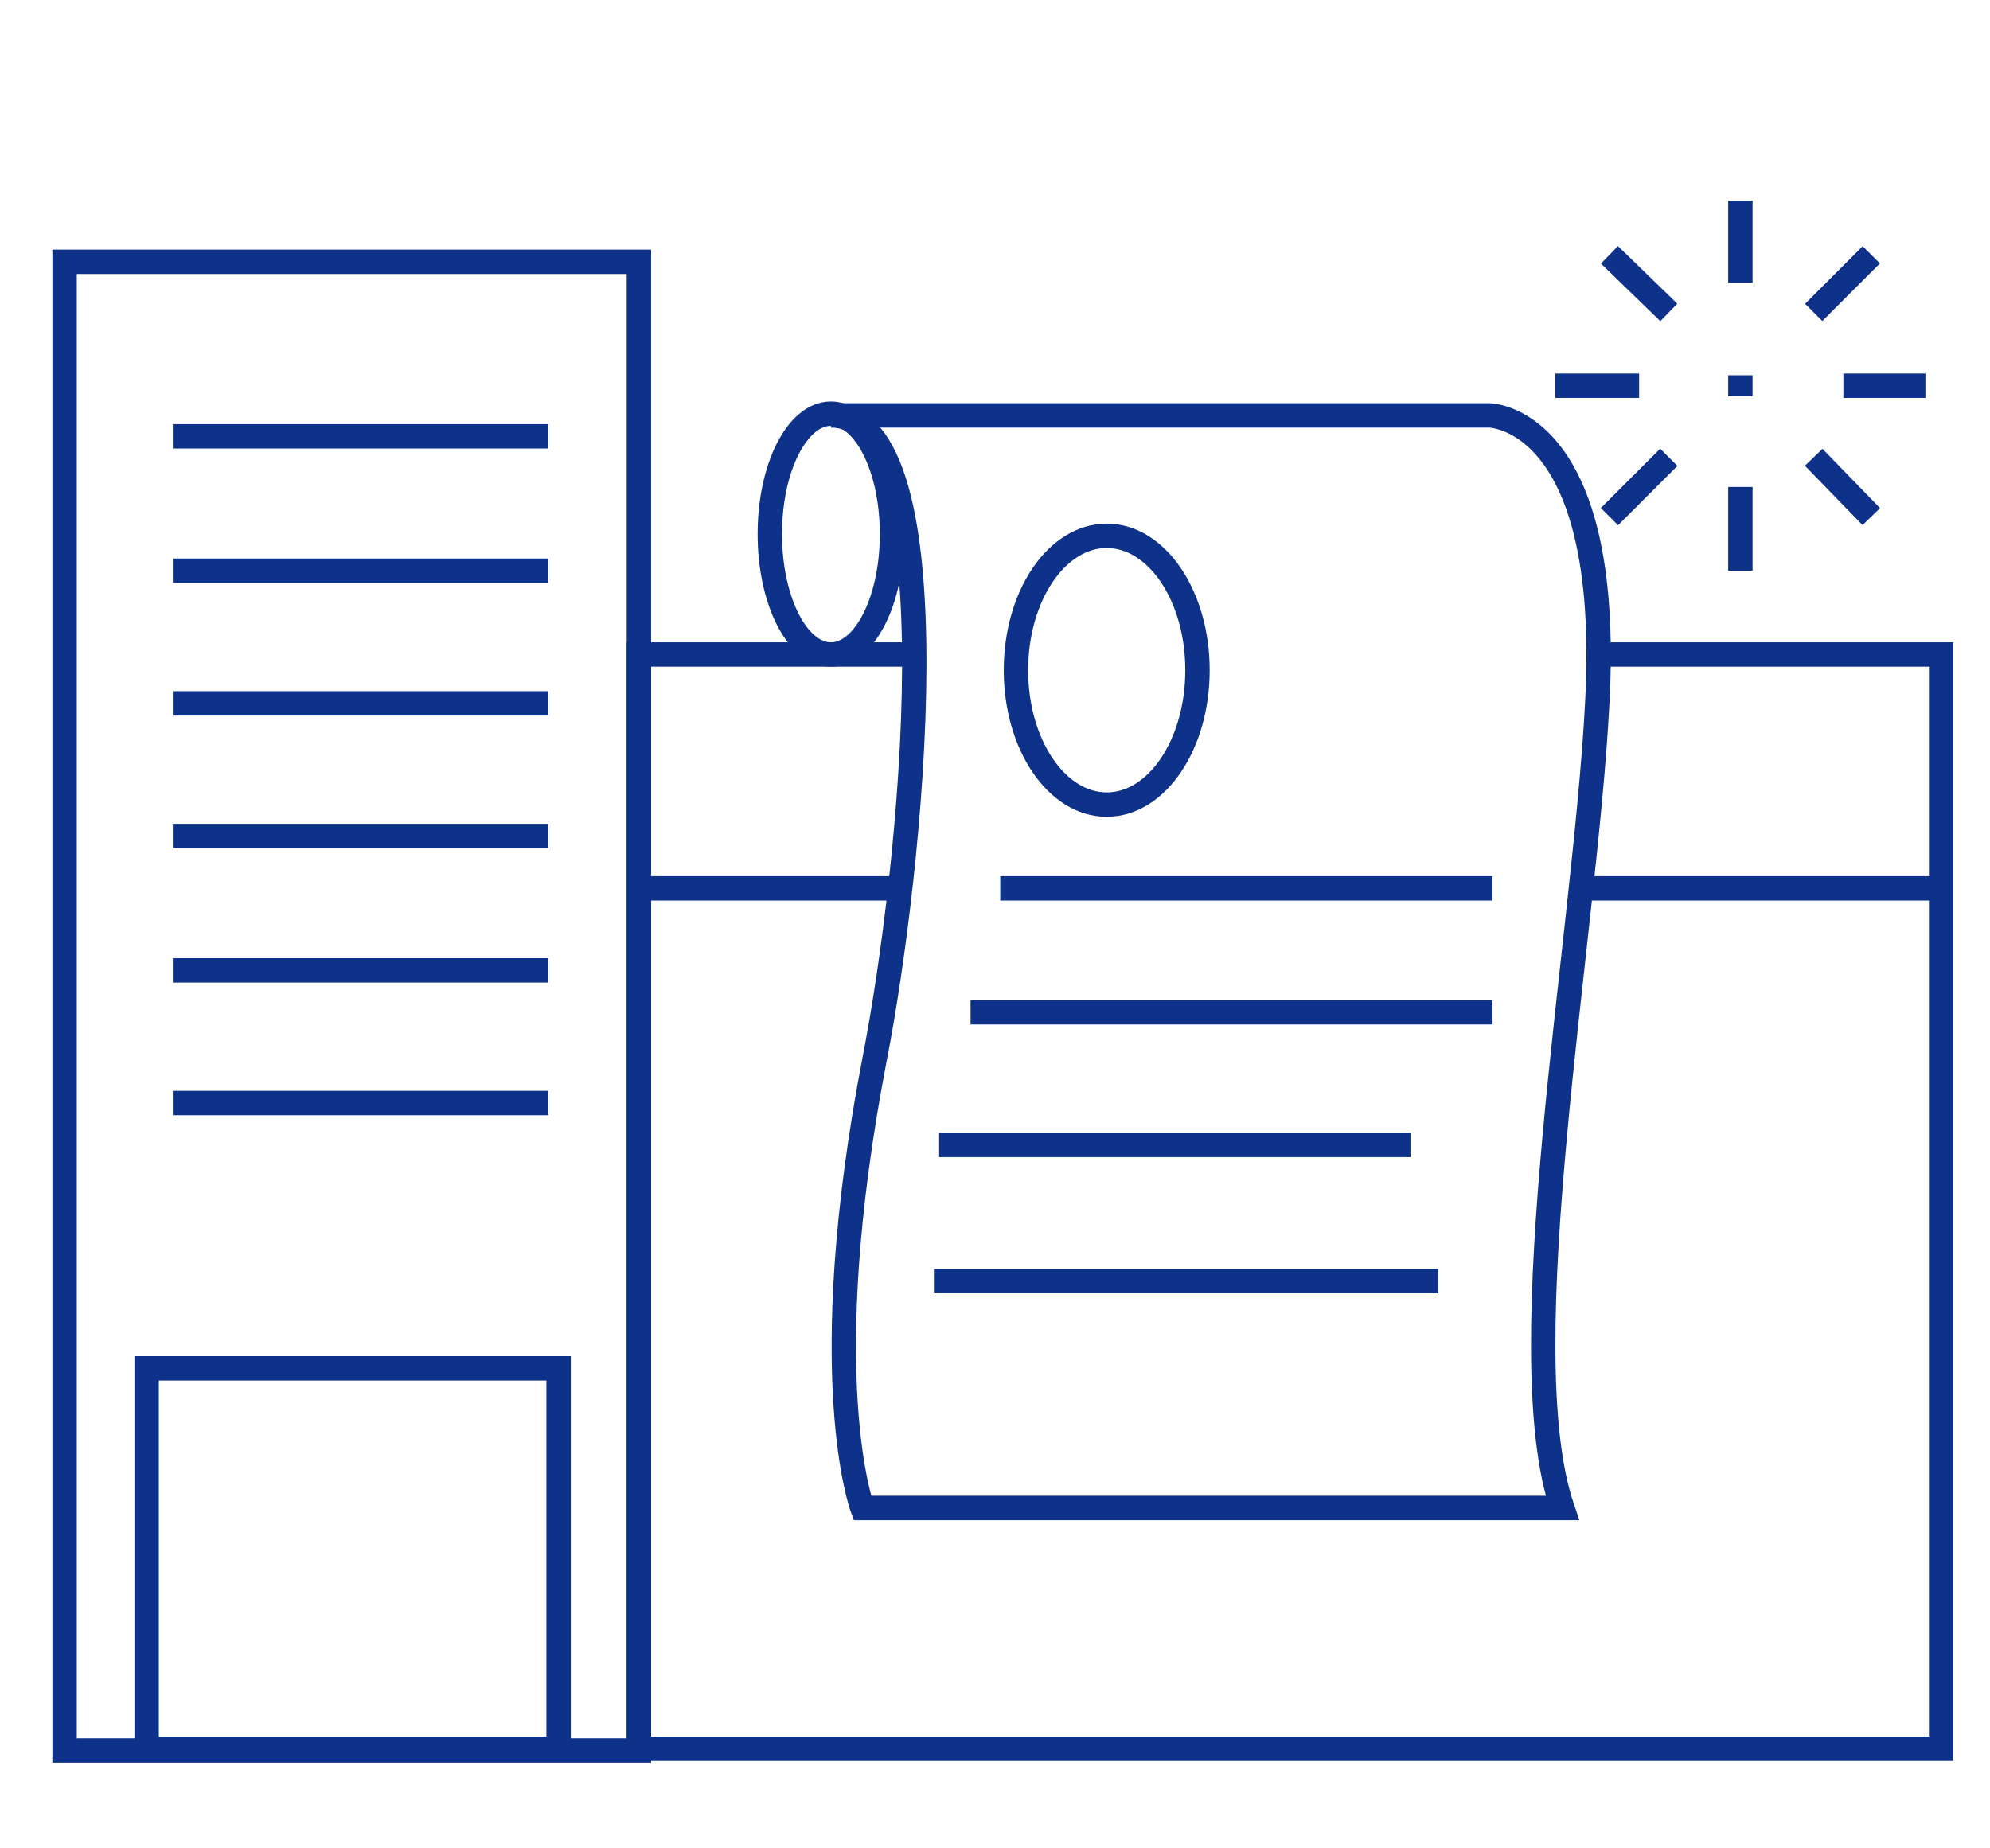 <?xml version="1.0" encoding="utf-8"?>
<!-- Generator: Adobe Illustrator 27.0.0, SVG Export Plug-In . SVG Version: 6.00 Build 0)  -->
<svg version="1.1" id="Layer_1" xmlns="http://www.w3.org/2000/svg" xmlns:xlink="http://www.w3.org/1999/xlink" x="0px" y="0px"
	 viewBox="0 0 114 105.9" style="enable-background:new 0 0 114 105.9;" xml:space="preserve">
<style type="text/css">
	.st0{fill:none;stroke:#0E3189;stroke-width:1.397;stroke-miterlimit:10;}
</style>
<g>
	<line class="st0" x1="99.7" y1="11.5" x2="99.7" y2="16.2"/>
	<line class="st0" x1="99.7" y1="27.9" x2="99.7" y2="32.7"/>
	<line class="st0" x1="92.2" y1="14.6" x2="95.6" y2="17.9"/>
	<line class="st0" x1="103.9" y1="26.2" x2="107.2" y2="29.6"/>
	<line class="st0" x1="89.1" y1="22.1" x2="93.9" y2="22.1"/>
	<line class="st0" x1="105.6" y1="22.1" x2="110.3" y2="22.1"/>
	<line class="st0" x1="92.2" y1="29.6" x2="95.6" y2="26.2"/>
	<line class="st0" x1="103.9" y1="17.9" x2="107.2" y2="14.6"/>
	<line class="st0" x1="99.7" y1="21.5" x2="99.7" y2="22.7"/>
</g>
<rect x="3.7" y="15" class="st0" width="32.9" height="85.3"/>
<polyline class="st0" points="92.2,37.5 111.2,37.5 111.2,100.2 36.6,100.2 36.6,37.5 52.6,37.5 "/>
<line class="st0" x1="9.9" y1="25" x2="31.4" y2="25"/>
<line class="st0" x1="9.9" y1="32.7" x2="31.4" y2="32.7"/>
<line class="st0" x1="9.9" y1="40.3" x2="31.4" y2="40.3"/>
<line class="st0" x1="9.9" y1="47.9" x2="31.4" y2="47.9"/>
<line class="st0" x1="9.9" y1="55.6" x2="31.4" y2="55.6"/>
<line class="st0" x1="9.9" y1="63.2" x2="31.4" y2="63.2"/>
<rect x="8.4" y="78.4" class="st0" width="23.6" height="21.8"/>
<line class="st0" x1="36.6" y1="50.9" x2="51.2" y2="50.9"/>
<line class="st0" x1="90.2" y1="50.9" x2="111.2" y2="50.9"/>
<ellipse class="st0" cx="47.6" cy="30.6" rx="3.5" ry="6.9"/>
<path class="st0" d="M47.6,23.8h37.7c0,0,7.1,0,6.2,16.5c-0.7,13.5-5.1,37-2,46.1H49.4c0,0-2.8-7.5,0.7-25.7
	C52.2,50,54.9,23.8,47.6,23.8"/>
<ellipse class="st0" cx="63.4" cy="38.4" rx="5.2" ry="7.7"/>
<line class="st0" x1="57.3" y1="50.9" x2="85.5" y2="50.9"/>
<line class="st0" x1="55.6" y1="58" x2="85.5" y2="58"/>
<line class="st0" x1="53.8" y1="65.6" x2="80.8" y2="65.6"/>
<line class="st0" x1="53.5" y1="73.4" x2="82.4" y2="73.4"/>
</svg>
